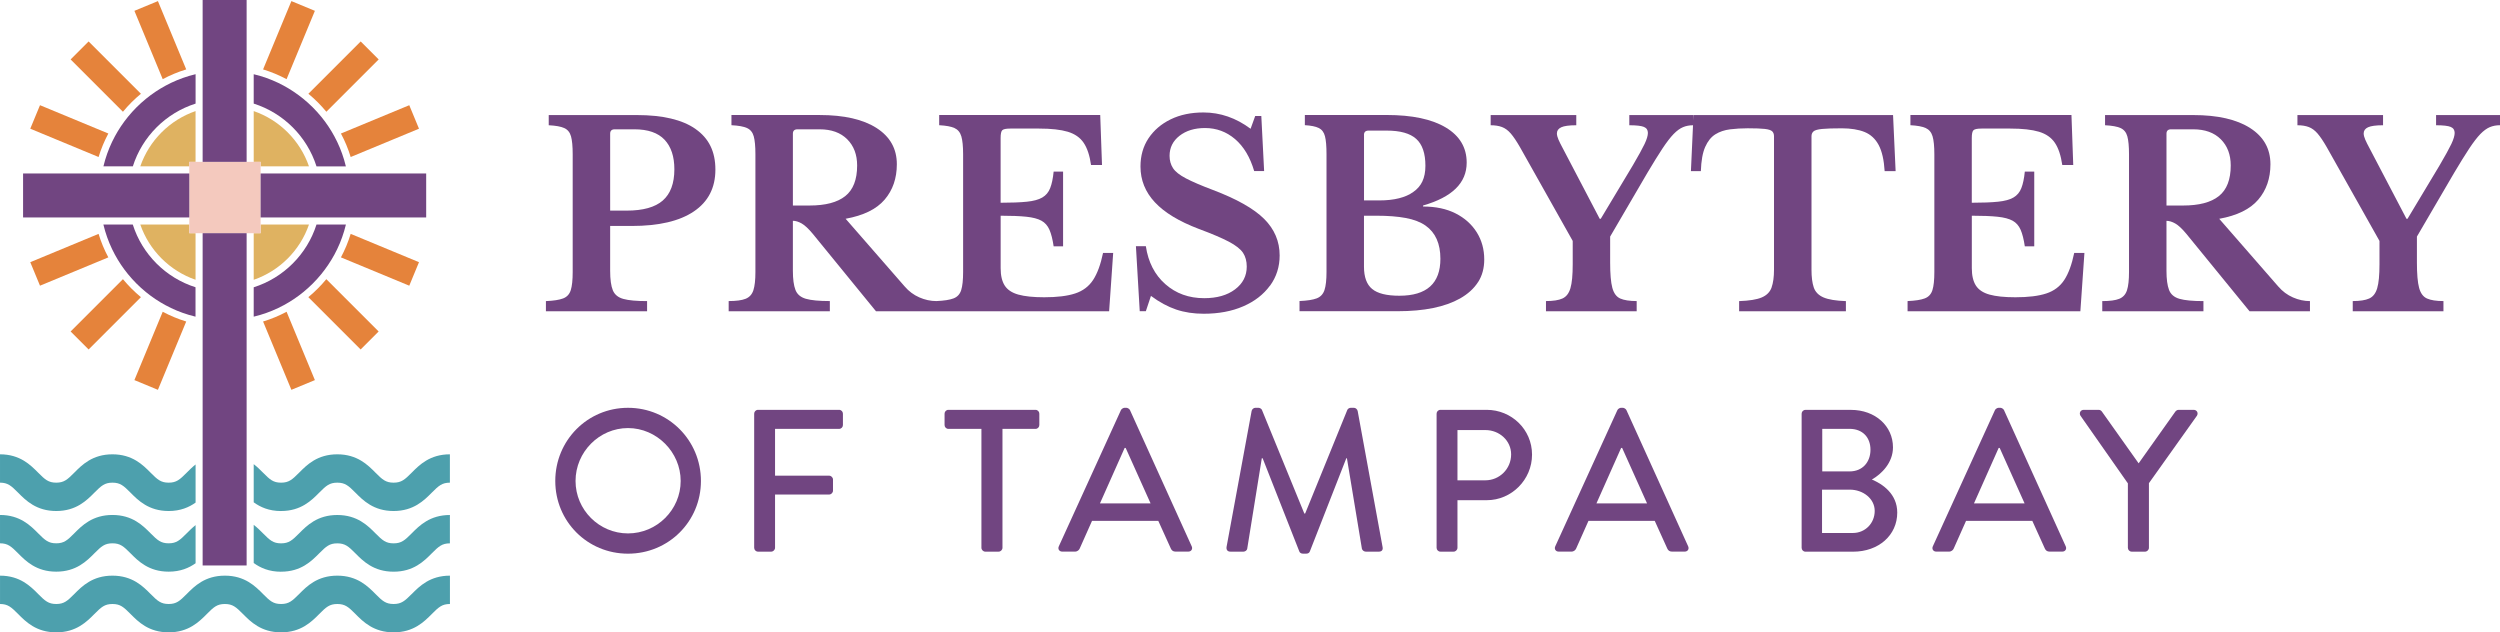 <svg xmlns="http://www.w3.org/2000/svg" id="Layer_1" data-name="Layer 1" viewBox="0 0 701.99 177.56"><defs><style>      .cls-1 {        fill: #714581;      }      .cls-2 {        fill: #4da0ad;      }      .cls-3 {        fill: #e5833b;      }      .cls-4 {        fill: #f4c9be;      }      .cls-5 {        fill: #dfb261;      }    </style></defs><g><path class="cls-2" d="M52.42,132.73c-1.93,1.94-2.87,2.8-5.06,2.8s-3.14-.86-5.07-2.8c-2.16-2.18-5.11-5.16-10.72-5.16s-8.56,2.98-10.72,5.16c-1.93,1.94-2.87,2.8-5.06,2.8s-3.14-.86-5.07-2.8c-2.16-2.18-5.11-5.16-10.72-5.16v7.96c2.19,0,3.14.86,5.07,2.8,2.16,2.18,5.11,5.16,10.72,5.16s8.56-2.98,10.72-5.16c1.93-1.94,2.87-2.8,5.07-2.8s3.13.86,5.06,2.8c2.16,2.18,5.11,5.16,10.72,5.16,3.32,0,5.71-1.05,7.56-2.36v-10.71c-.96.76-1.77,1.58-2.49,2.3h-.01Z"></path><path class="cls-2" d="M78.92,143.49c5.61,0,8.56-2.98,10.72-5.16,1.93-1.94,2.87-2.8,5.07-2.8s3.15.86,5.08,2.8c2.16,2.18,5.12,5.16,10.73,5.16s8.57-2.98,10.73-5.16c1.93-1.94,2.88-2.8,5.08-2.8v-7.96c-5.61,0-8.57,2.98-10.73,5.16-1.93,1.94-2.88,2.8-5.08,2.8s-3.15-.86-5.08-2.8c-2.16-2.18-5.12-5.16-10.73-5.16s-8.56,2.98-10.72,5.16c-1.93,1.94-2.87,2.8-5.07,2.8s-3.13-.86-5.06-2.8c-.75-.76-1.6-1.61-2.62-2.4v10.72c1.86,1.35,4.28,2.45,7.68,2.45h0Z"></path><path class="cls-2" d="M52.42,149.76c-1.93,1.94-2.87,2.8-5.06,2.8s-3.14-.86-5.07-2.8c-2.16-2.18-5.11-5.16-10.72-5.16s-8.56,2.98-10.72,5.16c-1.93,1.94-2.87,2.8-5.06,2.8s-3.14-.86-5.07-2.8c-2.16-2.18-5.11-5.16-10.72-5.16v7.96c2.19,0,3.14.86,5.07,2.8,2.16,2.18,5.11,5.16,10.72,5.16s8.56-2.98,10.72-5.16c1.93-1.94,2.87-2.8,5.07-2.8s3.13.86,5.06,2.8c2.16,2.18,5.11,5.16,10.72,5.16,3.32,0,5.71-1.05,7.56-2.36v-10.71c-.96.76-1.77,1.58-2.49,2.3h-.01Z"></path><path class="cls-2" d="M78.92,160.53c5.61,0,8.56-2.98,10.72-5.16,1.93-1.94,2.87-2.8,5.07-2.8s3.15.86,5.08,2.8c2.16,2.18,5.12,5.16,10.73,5.16s8.57-2.98,10.73-5.16c1.93-1.94,2.88-2.8,5.08-2.8v-7.96c-5.61,0-8.57,2.98-10.73,5.16-1.93,1.94-2.88,2.8-5.08,2.8s-3.15-.86-5.08-2.8c-2.16-2.18-5.12-5.16-10.73-5.16s-8.56,2.98-10.72,5.16c-1.93,1.94-2.87,2.8-5.07,2.8s-3.13-.86-5.06-2.8c-.75-.76-1.6-1.61-2.62-2.4v10.72c1.86,1.35,4.28,2.45,7.68,2.45h0Z"></path><path class="cls-2" d="M115.6,166.8c-1.93,1.94-2.88,2.8-5.08,2.8s-3.15-.86-5.08-2.8c-2.16-2.18-5.12-5.16-10.73-5.16s-8.56,2.98-10.72,5.16c-1.93,1.94-2.87,2.8-5.07,2.8s-3.13-.86-5.06-2.8c-2.16-2.18-5.11-5.16-10.72-5.16s-8.56,2.98-10.72,5.16c-1.93,1.94-2.87,2.8-5.06,2.8s-3.14-.86-5.07-2.8c-2.16-2.18-5.11-5.16-10.72-5.16s-8.56,2.98-10.72,5.16c-1.93,1.94-2.87,2.8-5.06,2.8s-3.14-.86-5.07-2.8c-2.16-2.18-5.11-5.16-10.72-5.16v7.96c2.19,0,3.14.86,5.07,2.8,2.16,2.18,5.11,5.16,10.72,5.16s8.56-2.98,10.72-5.16c1.93-1.94,2.87-2.8,5.07-2.8s3.13.86,5.06,2.8c2.16,2.18,5.11,5.16,10.72,5.16s8.56-2.98,10.72-5.16c1.93-1.94,2.87-2.8,5.06-2.8s3.14.86,5.07,2.8c2.16,2.18,5.11,5.16,10.72,5.16s8.56-2.98,10.72-5.16c1.93-1.94,2.87-2.8,5.07-2.8s3.15.86,5.08,2.8c2.16,2.18,5.12,5.16,10.73,5.16s8.57-2.98,10.73-5.16c1.93-1.94,2.88-2.8,5.08-2.8v-7.96c-5.61,0-8.57,2.98-10.73,5.16h0Z"></path><path class="cls-3" d="M117.65,36.14l-2.73-6.6-19.19,7.95c1.12,2.09,2.04,4.29,2.74,6.6l19.18-7.95Z"></path><path class="cls-3" d="M91.64,31.38l14.69-14.69-5.05-5.05-14.69,14.69c1.84,1.52,3.53,3.21,5.05,5.05Z"></path><path class="cls-3" d="M88.42,3.04l-6.6-2.73-7.95,19.18c2.3.7,4.51,1.63,6.6,2.74,0,0,7.95-19.19,7.95-19.19Z"></path><path class="cls-3" d="M44.34.31l-6.6,2.73,7.95,19.19c2.09-1.12,4.29-2.04,6.6-2.74,0,0-7.95-19.18-7.95-19.18Z"></path><path class="cls-3" d="M39.57,26.33l-14.69-14.69-5.05,5.05,14.69,14.69c1.52-1.84,3.21-3.53,5.05-5.05Z"></path><path class="cls-3" d="M11.23,29.54l-2.73,6.6,19.18,7.95c.7-2.3,1.63-4.51,2.74-6.6,0,0-19.19-7.95-19.19-7.95Z"></path><path class="cls-3" d="M8.5,73.62l2.73,6.6,19.19-7.95c-1.12-2.09-2.04-4.29-2.74-6.6,0,0-19.18,7.95-19.18,7.95Z"></path><path class="cls-3" d="M34.52,78.39l-14.69,14.69,5.05,5.05,14.69-14.69c-1.84-1.52-3.53-3.21-5.05-5.05Z"></path><path class="cls-3" d="M37.74,106.73l6.6,2.73,7.95-19.18c-2.3-.7-4.51-1.63-6.6-2.74l-7.95,19.19h0Z"></path><path class="cls-3" d="M81.82,109.46l6.6-2.73-7.95-19.19c-2.09,1.12-4.29,2.04-6.6,2.74l7.95,19.18h0Z"></path><path class="cls-3" d="M86.58,83.44l14.69,14.69,5.05-5.05-14.69-14.69c-1.52,1.84-3.21,3.53-5.05,5.05Z"></path><path class="cls-3" d="M114.92,80.22l2.73-6.6-19.18-7.95c-.7,2.3-1.63,4.51-2.74,6.6l19.19,7.95Z"></path><path class="cls-5" d="M73.18,45.45v1.26h13.58c-2.51-7.26-8.26-13.01-15.52-15.52v14.26s1.94,0,1.94,0Z"></path><path class="cls-5" d="M53.15,45.45h1.76v-14.26c-7.26,2.51-13.01,8.26-15.52,15.52h13.76s0-1.26,0-1.26Z"></path><path class="cls-5" d="M73.18,65.48h-1.94v13.09c7.26-2.51,13.02-8.26,15.52-15.52h-13.58v2.44h0Z"></path><path class="cls-5" d="M53.15,65.48v-2.44h-13.76c2.51,7.26,8.26,13.01,15.52,15.52v-13.08h-1.76Z"></path><polygon class="cls-4" points="71.24 45.45 70.25 45.45 69.25 45.45 56.9 45.45 55.91 45.45 54.91 45.45 53.15 45.45 53.15 46.72 53.15 47.71 53.15 48.71 53.15 61.06 53.15 62.05 53.15 63.05 53.15 65.48 54.91 65.48 55.91 65.48 56.9 65.48 69.25 65.48 70.25 65.48 71.24 65.48 73.18 65.48 73.18 63.05 73.18 62.05 73.18 61.06 73.18 48.71 73.18 47.71 73.18 46.72 73.18 45.45 71.24 45.45"></polygon></g><path class="cls-1" d="M46.45,24.08c-1.94,1.05-3.77,2.28-5.46,3.66-1.85,1.51-3.54,3.2-5.05,5.05-1.38,1.7-2.61,3.52-3.66,5.46-1.13,2.08-2.05,4.29-2.74,6.6-.18.61-.35,1.23-.5,1.86h8.26c2.65-8.36,9.26-14.97,17.62-17.62v-8.26c-.63.15-1.25.32-1.86.5-2.31.69-4.52,1.61-6.6,2.74h-.01Z"></path><path class="cls-1" d="M88.87,63.05c-2.65,8.36-9.27,14.97-17.63,17.62v8.25c.63-.15,1.25-.32,1.87-.5,2.31-.69,4.52-1.61,6.6-2.74,1.94-1.05,3.77-2.28,5.46-3.66,1.85-1.51,3.54-3.2,5.05-5.05,1.38-1.7,2.61-3.52,3.67-5.46,1.13-2.08,2.05-4.29,2.74-6.6.18-.61.35-1.24.5-1.86h-8.26Z"></path><path class="cls-1" d="M88.86,46.72h8.26c-.15-.63-.32-1.25-.5-1.86-.69-2.31-1.61-4.52-2.74-6.6-1.05-1.94-2.28-3.77-3.66-5.46-1.51-1.85-3.2-3.54-5.05-5.05-1.7-1.38-3.52-2.61-5.46-3.67-2.08-1.13-4.29-2.05-6.6-2.74-.61-.18-1.24-.35-1.87-.5v8.25c8.36,2.65,14.97,9.26,17.63,17.62h0Z"></path><path class="cls-1" d="M37.29,63.05h-8.26c.15.63.32,1.25.5,1.86.69,2.31,1.61,4.52,2.74,6.6,1.05,1.94,2.28,3.77,3.66,5.46,1.51,1.85,3.2,3.54,5.05,5.05,1.7,1.38,3.52,2.61,5.46,3.66,2.08,1.13,4.29,2.05,6.6,2.74.61.18,1.24.35,1.86.5v-8.26c-8.36-2.65-14.97-9.26-17.62-17.62h.01Z"></path><polygon class="cls-1" points="98.55 48.71 97.53 48.71 91.92 48.71 89.41 48.71 88.38 48.71 87.36 48.71 73.18 48.71 73.18 61.06 87.37 61.06 88.39 61.06 89.41 61.06 91.92 61.06 97.54 61.06 98.55 61.06 99.56 61.06 119.67 61.06 119.67 48.71 99.56 48.71 98.55 48.71"></polygon><polygon class="cls-1" points="36.75 61.06 37.77 61.06 38.79 61.06 53.15 61.06 53.15 48.71 38.79 48.71 37.77 48.71 36.75 48.71 34.23 48.71 28.62 48.71 27.61 48.71 26.6 48.71 6.48 48.71 6.48 61.06 26.6 61.06 27.61 61.06 28.62 61.06 34.23 61.06 36.75 61.06"></polygon><polygon class="cls-1" points="56.9 18.4 56.9 19.41 56.9 20.43 56.9 26.04 56.9 28.55 56.9 29.57 56.9 30.6 56.9 45.45 69.25 45.45 69.25 30.59 69.25 29.57 69.25 28.55 69.25 26.04 69.25 20.42 69.25 19.41 69.25 18.4 69.25 0 56.9 0 56.9 18.4"></polygon><polygon class="cls-1" points="56.9 79.17 56.9 80.19 56.9 81.21 56.9 83.73 56.9 89.34 56.9 90.35 56.9 91.36 56.9 129.1 56.9 139.49 56.9 146.13 56.9 156.52 56.9 158.78 69.25 158.78 69.25 156.4 69.25 146.06 69.25 139.36 69.25 129.03 69.25 91.36 69.25 90.35 69.25 89.34 69.25 83.73 69.25 81.21 69.25 80.19 69.25 79.17 69.25 65.48 56.9 65.48 56.9 79.17"></polygon><path class="cls-1" d="M195.3,36.21c-3.72-2.6-9.21-3.9-16.46-3.9h-24.76v2.86c1.96.1,3.41.36,4.36.79s1.59,1.21,1.9,2.33.47,2.8.47,5.04v33.06c0,2.24-.18,3.94-.54,5.08s-1.07,1.92-2.15,2.33c-1.07.41-2.68.66-4.83.75v2.86h28.41v-2.86c-2.96,0-5.18-.2-6.65-.61-1.48-.4-2.47-1.22-2.97-2.43-.5-1.22-.75-3.04-.75-5.47v-12.59h6.08c7.59,0,13.39-1.36,17.42-4.08s6.05-6.63,6.05-11.74-1.86-8.81-5.58-11.41h0ZM186.11,56.31c-2.17,1.89-5.55,2.83-10.13,2.83h-4.65v-21.61c0-.81.43-1.22,1.29-1.22h5.51c3.82,0,6.64.98,8.48,2.93,1.84,1.96,2.75,4.72,2.75,8.3,0,3.96-1.09,6.88-3.26,8.77h.01Z"></path><path class="cls-1" d="M312.59,71.02h-2.86c-.67,3.24-1.6,5.77-2.79,7.59-1.19,1.81-2.87,3.08-5.04,3.79-2.17.72-5.07,1.07-8.69,1.07-3.05,0-5.47-.25-7.26-.75s-3.07-1.35-3.83-2.54c-.76-1.19-1.14-2.81-1.14-4.87v-14.74c3.01,0,5.41.1,7.23.29,1.81.19,3.22.56,4.22,1.11s1.75,1.4,2.25,2.54.89,2.7,1.18,4.65h2.65v-20.97h-2.65c-.19,1.91-.51,3.45-.97,4.62-.45,1.17-1.19,2.05-2.22,2.65s-2.47.99-4.33,1.18-4.32.29-7.37.29v-18.18c0-1.14.15-1.87.46-2.18s1.06-.47,2.25-.47h8.09c3.39,0,6.07.3,8.05.89,1.98.6,3.47,1.63,4.47,3.11s1.69,3.55,2.07,6.23h3.08l-.5-14.03h-45.22v2.86c1.91.1,3.34.36,4.29.79s1.6,1.21,1.93,2.33.5,2.8.5,5.04v33.06c0,2.24-.18,3.94-.54,5.08-.36,1.14-1.07,1.92-2.15,2.33-1.07.41-2.68.66-4.83.75-1.62,0-3.22-.35-4.79-1.04-1.57-.69-2.93-1.7-4.08-3.04l-16.6-19.03c5.01-.91,8.66-2.69,10.95-5.37,2.29-2.67,3.43-5.99,3.43-9.95,0-4.34-1.9-7.73-5.69-10.16-3.79-2.43-9.12-3.65-15.99-3.65h-24.76v2.86c1.96.1,3.41.36,4.36.79s1.59,1.21,1.9,2.33.47,2.8.47,5.04v33.06c0,2.24-.19,3.95-.57,5.12s-1.11,1.97-2.18,2.4-2.66.64-4.76.64v2.86h28.41v-2.86c-3.01,0-5.25-.21-6.73-.64s-2.46-1.26-2.93-2.5c-.48-1.24-.72-3.03-.72-5.37v-14.03c.76,0,1.59.25,2.47.75s1.92,1.47,3.11,2.9l17.75,21.75h65.47l1.14-16.39h.01ZM227.29,57.71h-4.65v-20.18c0-.81.43-1.22,1.29-1.22h6.23c3.29,0,5.87.93,7.73,2.79,1.86,1.86,2.79,4.32,2.79,7.37,0,3.96-1.11,6.82-3.33,8.59-2.22,1.77-5.57,2.65-10.05,2.65h-.01Z"></path><path class="cls-1" d="M356.6,80.25c1.81-2.48,2.72-5.32,2.72-8.52,0-3.96-1.46-7.38-4.36-10.27-2.91-2.89-7.7-5.59-14.38-8.12-3.29-1.24-5.82-2.33-7.59-3.26s-2.97-1.88-3.61-2.86c-.64-.98-.97-2.13-.97-3.47,0-2.29.93-4.16,2.79-5.62,1.86-1.45,4.25-2.18,7.16-2.18,3.2,0,6.01,1.04,8.44,3.11,2.43,2.08,4.22,5.07,5.37,8.98h2.79l-.79-15.46h-1.72l-1.29,3.58c-4.1-3.05-8.52-4.58-13.24-4.58-3.48,0-6.55.64-9.2,1.93-2.65,1.29-4.72,3.07-6.23,5.33-1.5,2.27-2.25,4.9-2.25,7.91,0,3.82,1.35,7.17,4.04,10.05,2.69,2.89,6.81,5.38,12.34,7.48,3.72,1.38,6.55,2.59,8.48,3.61,1.93,1.03,3.24,2.06,3.94,3.11.69,1.05,1.04,2.34,1.04,3.86,0,2.62-1.1,4.76-3.29,6.4-2.19,1.65-5.08,2.47-8.66,2.47-4.29,0-7.93-1.31-10.91-3.94-2.98-2.62-4.81-6.18-5.47-10.66h-2.79l1.07,18.25h1.72l1.43-4.29c2.38,1.77,4.75,3.04,7.08,3.83,2.34.79,4.91,1.18,7.73,1.18,4.2,0,7.9-.69,11.09-2.08,3.2-1.38,5.7-3.32,7.51-5.8v.03Z"></path><path class="cls-1" d="M415.02,79.25c1.17-1.81,1.75-3.94,1.75-6.37,0-2.86-.7-5.41-2.11-7.66-1.41-2.24-3.39-4.01-5.94-5.3s-5.59-1.93-9.12-1.93v-.29c8.16-2.34,12.24-6.34,12.24-12.02,0-4.25-1.96-7.54-5.87-9.88s-9.45-3.51-16.6-3.51h-22.97v2.86c1.72.1,3.02.36,3.9.79s1.47,1.21,1.75,2.33c.29,1.12.43,2.8.43,5.04v33.06c0,2.24-.19,3.94-.57,5.08s-1.11,1.92-2.18,2.33-2.68.66-4.83.75v2.86h27.55c7.44,0,13.29-1.19,17.53-3.58,2.19-1.24,3.88-2.77,5.04-4.58v.02ZM383,37.89c0-.81.43-1.22,1.29-1.22h5.08c3.82,0,6.58.78,8.3,2.33s2.58,4.07,2.58,7.55-1.14,5.8-3.43,7.37c-1.05.76-2.37,1.35-3.97,1.75-1.6.41-3.47.61-5.62.61h-4.22v-18.39h0ZM392.95,83.04c-3.58,0-6.13-.63-7.66-1.9-1.53-1.26-2.29-3.35-2.29-6.26v-14.31h3.43c3.24,0,6.01.21,8.3.64,2.29.43,4.15,1.14,5.58,2.15,2.77,1.96,4.15,5.06,4.15,9.3,0,6.92-3.84,10.38-11.52,10.38h.01Z"></path><path class="cls-1" d="M497.46,80.72c-.45,1.26-1.37,2.2-2.75,2.79-1.38.6-3.51.94-6.37,1.04v2.86h29.98v-2.86c-2.82-.09-4.91-.44-6.3-1.04-1.38-.6-2.29-1.53-2.72-2.79s-.64-2.92-.64-4.97v-37.5c0-.57.19-1.02.57-1.36.38-.33,1.18-.56,2.4-.68,1.22-.12,3.06-.18,5.55-.18s4.71.35,6.4,1.04,3.01,1.91,3.94,3.65,1.49,4.19,1.68,7.33h3.08l-.72-15.74h-56.03l-.07,1.57v-1.57h-17.96v2.86c2,0,3.37.16,4.11.47.74.31,1.11.87,1.11,1.68,0,.76-.31,1.8-.93,3.11s-1.72,3.3-3.29,5.98l-9.02,15.03h-.29l-10.23-19.54c-.62-1.14-1.07-2.05-1.36-2.72-.29-.67-.43-1.24-.43-1.72,0-.76.4-1.34,1.22-1.72.81-.38,2.22-.57,4.22-.57v-2.86h-24.04v2.86c1.24,0,2.3.17,3.18.5s1.71.94,2.47,1.82,1.62,2.16,2.58,3.83l14.81,26.33v6.58c0,3.01-.21,5.24-.64,6.69-.43,1.46-1.18,2.42-2.25,2.9s-2.61.72-4.62.72v2.86h25.47v-2.86c-2,0-3.54-.24-4.62-.72-1.07-.48-1.81-1.48-2.22-3.01s-.61-3.89-.61-7.08v-7.3l10.45-17.89c1.67-2.81,3.09-5.1,4.26-6.87,1.17-1.76,2.21-3.11,3.11-4.04.91-.93,1.79-1.57,2.65-1.93.84-.35,1.78-.53,2.8-.53l-.59,12.88h2.79c.1-2.91.5-5.18,1.22-6.8s1.67-2.8,2.86-3.54,2.58-1.2,4.15-1.4c1.57-.19,3.22-.29,4.94-.29,2.15,0,3.74.06,4.79.18s1.74.35,2.08.68c.33.33.5.79.5,1.36v37.5c0,2.05-.23,3.71-.68,4.97h0Z"></path><path class="cls-1" d="M585.29,71.02h-2.86c-.67,3.24-1.6,5.77-2.79,7.59-1.19,1.81-2.87,3.08-5.04,3.79-2.17.72-5.07,1.07-8.69,1.07-3.05,0-5.47-.25-7.26-.75-1.79-.5-3.07-1.35-3.83-2.54-.76-1.19-1.14-2.81-1.14-4.87v-14.74c3.01,0,5.41.1,7.23.29,1.81.19,3.22.56,4.22,1.11s1.75,1.4,2.25,2.54.89,2.7,1.18,4.65h2.65v-20.97h-2.65c-.19,1.91-.51,3.45-.97,4.62-.45,1.17-1.19,2.05-2.22,2.65-1.03.6-2.47.99-4.33,1.18-1.86.19-4.32.29-7.37.29v-18.18c0-1.14.15-1.87.47-2.18s1.06-.47,2.25-.47h8.09c3.39,0,6.07.3,8.05.89,1.98.6,3.47,1.63,4.47,3.11s1.69,3.55,2.08,6.23h3.08l-.5-14.03h-45.22v2.86c1.91.1,3.34.36,4.29.79.95.43,1.6,1.21,1.93,2.33s.5,2.8.5,5.04v33.06c0,2.24-.18,3.94-.54,5.08s-1.07,1.92-2.15,2.33c-1.07.41-2.68.66-4.83.75v2.86h48.52l1.14-16.39h0Z"></path><path class="cls-1" d="M639.75,80.47l-16.6-19.03c5.01-.91,8.66-2.69,10.95-5.37,2.29-2.67,3.43-5.99,3.43-9.95,0-4.34-1.9-7.73-5.69-10.16-3.79-2.43-9.12-3.65-15.99-3.65h-24.76v2.86c1.96.1,3.41.36,4.36.79s1.59,1.21,1.9,2.33.47,2.8.47,5.04v33.06c0,2.24-.19,3.95-.57,5.12s-1.11,1.97-2.18,2.4-2.66.64-4.76.64v2.86h28.41v-2.86c-3.01,0-5.25-.21-6.73-.64s-2.46-1.26-2.93-2.5c-.48-1.24-.72-3.03-.72-5.37v-14.03c.76,0,1.59.25,2.47.75.88.5,1.92,1.47,3.11,2.9l17.75,21.75h16.96v-2.86c-1.62,0-3.22-.35-4.79-1.04-1.57-.69-2.93-1.7-4.08-3.04h-.01ZM612.99,57.71h-4.65v-20.18c0-.81.43-1.22,1.29-1.22h6.23c3.29,0,5.87.93,7.73,2.79s2.79,4.32,2.79,7.37c0,3.96-1.11,6.82-3.33,8.59-2.22,1.77-5.57,2.65-10.05,2.65h0Z"></path><path class="cls-1" d="M684.04,32.31v2.86c2,0,3.37.16,4.11.47s1.11.87,1.11,1.68c0,.76-.31,1.8-.93,3.11s-1.72,3.3-3.29,5.98l-9.02,15.03h-.29l-10.23-19.54c-.62-1.14-1.07-2.05-1.36-2.72s-.43-1.24-.43-1.72c0-.76.4-1.34,1.22-1.72.81-.38,2.22-.57,4.22-.57v-2.86h-24.04v2.86c1.24,0,2.3.17,3.18.5s1.71.94,2.47,1.82c.76.88,1.62,2.16,2.58,3.83l14.81,26.33v6.58c0,3.01-.21,5.24-.64,6.69-.43,1.46-1.18,2.42-2.25,2.9s-2.61.72-4.62.72v2.86h25.47v-2.86c-2,0-3.54-.24-4.62-.72-1.07-.48-1.81-1.48-2.22-3.01s-.61-3.89-.61-7.08v-7.3l10.45-17.89c1.67-2.81,3.09-5.1,4.26-6.87,1.17-1.76,2.21-3.11,3.11-4.04.91-.93,1.79-1.57,2.65-1.93.86-.36,1.81-.54,2.86-.54v-2.86h-17.96.01Z"></path><path class="cls-1" d="M176.34,114.51c-11.38,0-20.42,9.16-20.42,20.54s9.04,20.42,20.42,20.42,20.48-9.04,20.48-20.42-9.1-20.54-20.48-20.54ZM176.34,149.78c-8.08,0-14.73-6.6-14.73-14.73s6.66-14.85,14.73-14.85,14.79,6.77,14.79,14.85-6.66,14.73-14.79,14.73Z"></path><path class="cls-1" d="M235.6,115.08h-22.75c-.63,0-1.08.51-1.08,1.08v37.66c0,.57.46,1.08,1.08,1.08h3.7c.57,0,1.08-.51,1.08-1.08v-14.96h15.19c.57,0,1.08-.51,1.08-1.08v-3.13c0-.57-.51-1.08-1.08-1.08h-15.19v-13.14h17.98c.63,0,1.08-.51,1.08-1.08v-3.19c0-.57-.46-1.08-1.08-1.08h-.01Z"></path><path class="cls-1" d="M290.77,115.08h-24.46c-.63,0-1.08.51-1.08,1.08v3.19c0,.57.46,1.08,1.08,1.08h9.27v33.39c0,.57.51,1.08,1.08,1.08h3.75c.57,0,1.08-.51,1.08-1.08v-33.39h9.27c.63,0,1.08-.51,1.08-1.08v-3.19c0-.57-.46-1.08-1.08-1.08h.01Z"></path><path class="cls-1" d="M317.28,115.13c-.17-.34-.68-.62-.97-.62h-.57c-.28,0-.8.28-.97.62l-17.46,38.28c-.34.74.11,1.48.97,1.48h3.58c.68,0,1.14-.46,1.31-.85,1.14-2.62,2.33-5.18,3.47-7.79h18.6l3.53,7.79c.23.51.63.85,1.31.85h3.58c.85,0,1.31-.74.97-1.48l-17.35-38.28h0ZM308.86,141.36l6.94-15.59h.28l7,15.59h-14.22Z"></path><path class="cls-1" d="M381.21,115.36c-.11-.46-.57-.85-1.02-.85h-.91c-.4,0-.85.28-.97.62l-11.83,29.07h-.23l-11.89-29.07c-.11-.34-.63-.62-.97-.62h-.91c-.46,0-.91.4-1.02.85l-7.05,38.23c-.11.8.28,1.31,1.08,1.31h3.7c.46,0,.97-.4,1.02-.8l4.1-25.43h.23l10.3,26.17c.11.34.51.62.97.62h1.02c.51,0,.85-.28.97-.62l10.24-26.17h.17l4.21,25.43c.11.4.57.8,1.08.8h3.7c.8,0,1.2-.51,1.02-1.31l-7-38.23h0Z"></path><path class="cls-1" d="M417.44,115.08h-12.97c-.63,0-1.08.51-1.08,1.08v37.66c0,.57.46,1.08,1.08,1.08h3.7c.57,0,1.08-.51,1.08-1.08v-13.37h8.25c6.94,0,12.69-5.75,12.69-12.8s-5.75-12.57-12.74-12.57h-.01ZM417.1,134.87h-7.85v-14.11h7.85c3.92,0,7.22,2.96,7.22,6.83,0,4.1-3.3,7.28-7.22,7.28Z"></path><path class="cls-1" d="M456.68,115.13c-.17-.34-.68-.62-.97-.62h-.57c-.29,0-.8.28-.97.62l-17.46,38.28c-.34.74.11,1.48.97,1.48h3.58c.68,0,1.14-.46,1.31-.85,1.14-2.62,2.33-5.18,3.47-7.79h18.6l3.53,7.79c.23.51.63.85,1.31.85h3.58c.85,0,1.31-.74.97-1.48l-17.35-38.28h0ZM448.27,141.36l6.94-15.59h.28l7,15.59h-14.22Z"></path><path class="cls-1" d="M525.62,134.65c2.67-1.54,5.92-4.67,5.92-9.04,0-5.97-4.95-10.52-11.83-10.52h-12.74c-.63,0-1.08.51-1.08,1.08v37.66c0,.57.46,1.08,1.08,1.08h13.37c7.17,0,12.4-4.61,12.4-10.98,0-5.23-4.1-8.02-7.11-9.27h-.01ZM511.68,120.42h7.68c3.64,0,5.86,2.39,5.86,5.86s-2.22,6.09-5.86,6.09h-7.68v-11.95ZM520.27,149.66h-8.65v-12.17h7.79c3.7,0,7,2.5,7,5.97s-2.67,6.2-6.14,6.2h0Z"></path><path class="cls-1" d="M562.7,115.13c-.17-.34-.68-.62-.97-.62h-.57c-.28,0-.8.28-.97.62l-17.46,38.28c-.34.74.11,1.48.97,1.48h3.58c.68,0,1.14-.46,1.31-.85,1.14-2.62,2.33-5.18,3.47-7.79h18.6l3.53,7.79c.23.51.63.85,1.31.85h3.58c.85,0,1.31-.74.97-1.48l-17.35-38.28ZM554.28,141.36l6.94-15.59h.28l7,15.59h-14.22Z"></path><path class="cls-1" d="M616,115.08h-4.27c-.4,0-.74.28-.91.51l-10.3,14.51-10.3-14.51c-.17-.23-.46-.51-.91-.51h-4.21c-.91,0-1.37.91-.91,1.65l13.31,19v18.09c0,.57.46,1.08,1.08,1.08h3.75c.57,0,1.08-.51,1.08-1.08v-18.15l13.48-18.94c.46-.74,0-1.65-.91-1.65h.02Z"></path></svg>